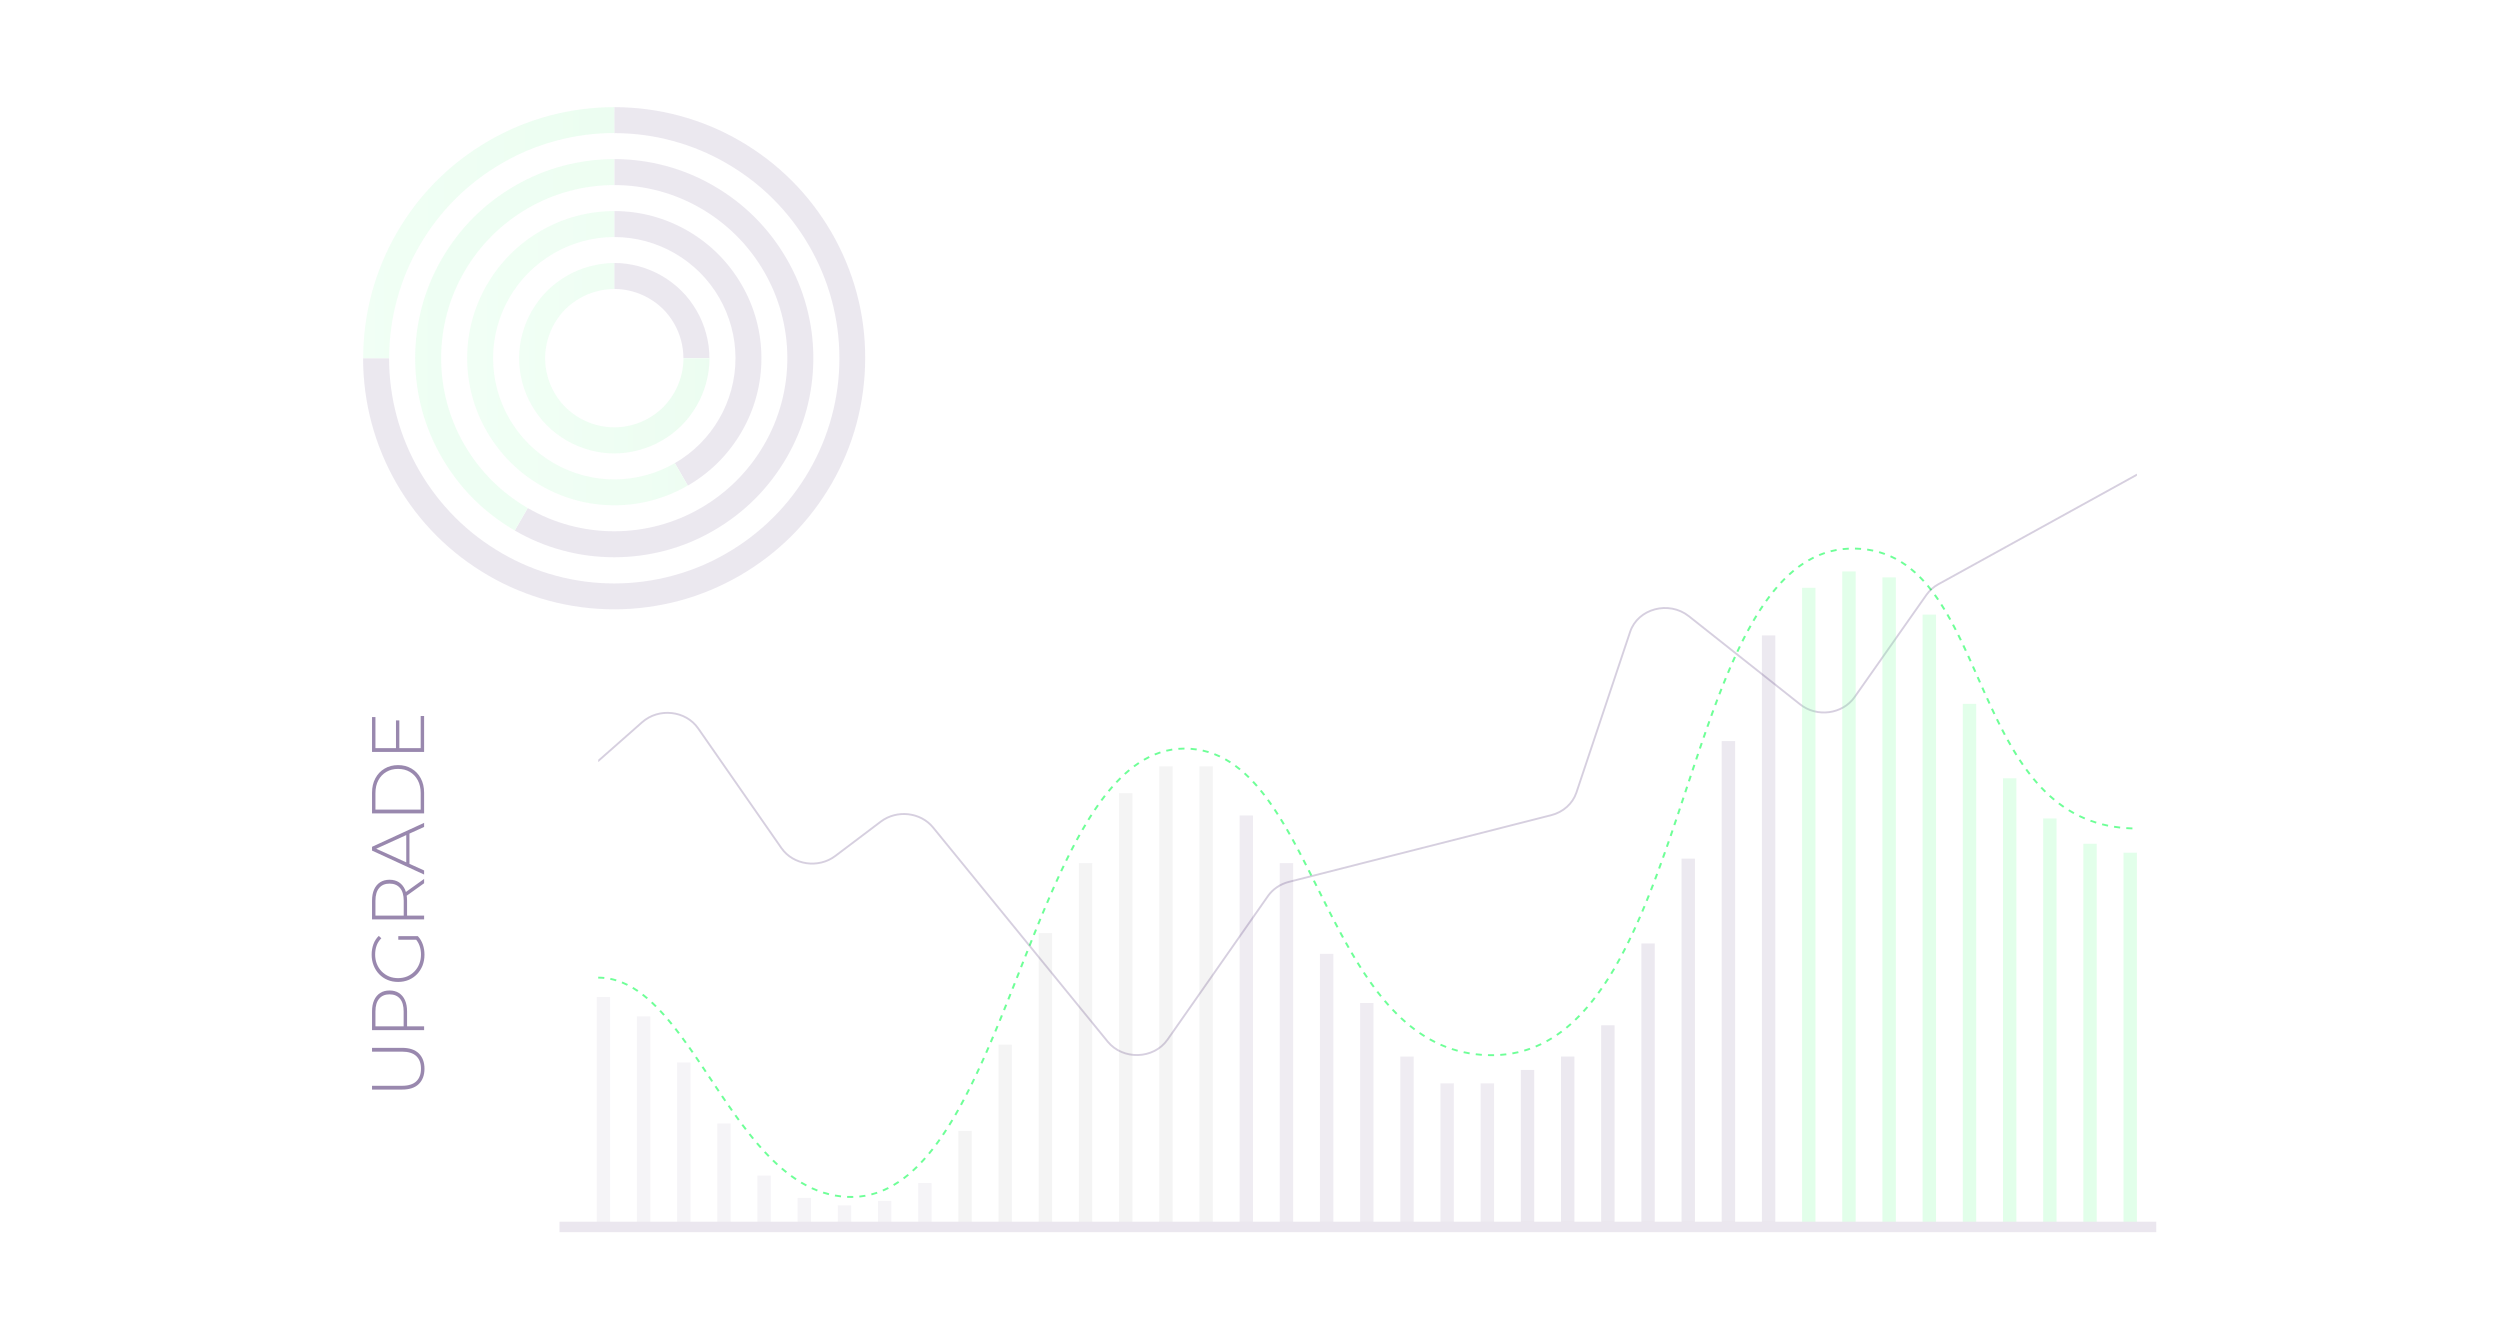 <?xml version="1.0" encoding="UTF-8"?> <svg xmlns="http://www.w3.org/2000/svg" width="1680" height="900" viewBox="0 0 1680 900" fill="none"> <rect width="1680" height="900" fill="white"></rect> <path opacity="0.5" d="M285.25 718.2C285.25 722.533 283.983 725.95 281.45 728.45C278.917 730.95 275.15 732.2 270.15 732.2L250 732.2L250 729.65L270.05 729.65C274.417 729.65 277.65 728.65 279.75 726.65C281.85 724.65 282.9 721.817 282.9 718.15C282.9 714.517 281.85 711.7 279.75 709.7C277.65 707.7 274.417 706.7 270.05 706.7L250 706.7L250 704.15L270.15 704.15C275.15 704.15 278.917 705.4 281.45 707.9C283.983 710.4 285.25 713.833 285.25 718.2ZM285 692.252L250 692.252L250 679.702C250 676.768 250.467 674.252 251.4 672.152C252.333 670.052 253.683 668.435 255.45 667.302C257.183 666.168 259.3 665.602 261.8 665.602C264.233 665.602 266.333 666.168 268.1 667.302C269.867 668.435 271.217 670.052 272.15 672.152C273.083 674.252 273.55 676.768 273.55 679.702L273.55 690.852L272.35 689.702L285 689.702L285 692.252ZM272.5 689.702L271.25 690.852L271.25 679.702C271.25 675.935 270.433 673.085 268.8 671.152C267.133 669.185 264.8 668.202 261.8 668.202C258.767 668.202 256.433 669.185 254.8 671.152C253.133 673.085 252.3 675.935 252.3 679.702L252.3 690.852L251.05 689.702L272.5 689.702ZM285.25 641.559C285.25 644.193 284.817 646.626 283.95 648.859C283.05 651.093 281.8 653.043 280.2 654.709C278.6 656.343 276.733 657.609 274.6 658.509C272.433 659.409 270.067 659.859 267.5 659.859C264.933 659.859 262.583 659.409 260.45 658.509C258.283 657.609 256.4 656.326 254.8 654.659C253.2 652.993 251.967 651.059 251.1 648.859C250.2 646.626 249.75 644.176 249.75 641.509C249.75 638.976 250.15 636.626 250.95 634.459C251.75 632.293 252.95 630.443 254.55 628.909L256.25 630.509C254.75 632.043 253.683 633.726 253.05 635.559C252.417 637.359 252.1 639.326 252.1 641.459C252.1 643.726 252.483 645.826 253.25 647.759C254.017 649.693 255.1 651.376 256.5 652.809C257.9 654.243 259.533 655.359 261.4 656.159C263.267 656.926 265.3 657.309 267.5 657.309C269.7 657.309 271.733 656.926 273.6 656.159C275.467 655.359 277.1 654.243 278.5 652.809C279.9 651.376 280.983 649.693 281.75 647.759C282.517 645.826 282.9 643.726 282.9 641.459C282.9 639.393 282.583 637.443 281.95 635.609C281.317 633.743 280.267 632.043 278.8 630.509L280.75 629.059C282.25 630.626 283.383 632.509 284.15 634.709C284.883 636.876 285.25 639.159 285.25 641.559ZM280.5 631.509L267.65 631.509L267.65 629.059L280.75 629.059L280.5 631.509ZM285 617.837L250 617.837L250 605.287C250 602.354 250.467 599.837 251.4 597.737C252.333 595.637 253.683 594.021 255.45 592.887C257.183 591.754 259.3 591.187 261.8 591.187C264.233 591.187 266.333 591.754 268.1 592.887C269.833 594.021 271.183 595.637 272.15 597.737C273.083 599.837 273.55 602.354 273.55 605.287L273.55 616.437L272.35 615.287L285 615.287L285 617.837ZM285 593.537L272.3 602.637L272.3 599.737L285 590.637L285 593.537ZM272.5 615.287L271.3 616.437L271.3 605.287C271.3 601.521 270.467 598.671 268.8 596.737C267.133 594.771 264.8 593.787 261.8 593.787C258.767 593.787 256.433 594.771 254.8 596.737C253.133 598.671 252.3 601.521 252.3 605.287L252.3 616.437L251.05 615.287L272.5 615.287ZM285 587.701L250 571.601L250 569.051L285 552.951L285 555.701L251.6 570.901L251.6 569.801L285 584.951L285 587.701ZM275.15 581.801L273 580.951L273 560.001L275.15 559.151L275.15 581.801ZM285 546.597L250 546.597L250 532.747C250 529.047 250.75 525.797 252.25 522.997C253.75 520.197 255.817 518.031 258.45 516.497C261.083 514.931 264.1 514.147 267.5 514.147C270.9 514.147 273.917 514.931 276.55 516.497C279.183 518.031 281.25 520.197 282.75 522.997C284.25 525.797 285 529.047 285 532.747L285 546.597ZM282.7 544.047L282.7 532.947C282.7 529.647 282.05 526.781 280.75 524.347C279.45 521.914 277.667 520.031 275.4 518.697C273.1 517.364 270.467 516.697 267.5 516.697C264.533 516.697 261.917 517.364 259.65 518.697C257.35 520.031 255.55 521.914 254.25 524.347C252.95 526.781 252.3 529.647 252.3 532.947L252.3 544.047L282.7 544.047ZM266.1 503.039L266.1 484.089L268.35 484.089L268.35 503.039L266.1 503.039ZM282.7 502.739L282.7 481.139L285 481.139L285 505.289L250 505.289L250 481.889L252.3 481.889L252.3 502.739L282.7 502.739Z" fill="#34125F"></path> <g opacity="0.1"> <path d="M508.289 215.116C506.01 206.663 502.666 198.687 498.365 191.3C494.029 183.802 488.736 176.93 482.672 170.829C476.571 164.728 469.698 159.472 462.201 155.135C454.813 150.835 446.801 147.491 438.385 145.212C430.226 143.007 421.625 141.831 412.805 141.831V159.288C420.082 159.288 427.138 160.281 433.864 162.081C440.81 163.956 447.389 166.712 453.49 170.241C459.665 173.806 465.325 178.179 470.36 183.178C475.358 188.176 479.732 193.873 483.297 200.047C486.825 206.148 489.582 212.727 491.456 219.673C493.257 226.399 494.249 233.456 494.249 240.733C494.249 248.01 493.257 255.066 491.456 261.792C489.582 268.738 486.825 275.317 483.297 281.418C479.732 287.593 475.358 293.253 470.36 298.288C465.361 303.286 459.665 307.66 453.49 311.225L462.201 326.33C469.698 321.993 476.571 316.701 482.672 310.637C488.773 304.536 494.029 297.663 498.365 290.165C502.666 282.778 506.01 274.766 508.289 266.349C510.494 258.19 511.67 249.59 511.67 240.769C511.67 231.875 510.494 223.275 508.289 215.116Z" fill="#34125F"></path> <path d="M575.732 197.033C571.873 182.626 566.139 168.991 558.862 156.348C551.438 143.558 542.47 131.797 532.069 121.396C521.668 110.995 509.907 102.027 497.117 94.603C484.511 87.289 470.839 81.593 456.432 77.733C442.502 74.021 427.875 72 412.769 72V89.458C426.294 89.458 439.415 91.258 451.911 94.64C464.812 98.094 477.05 103.24 488.37 109.819C499.837 116.471 510.385 124.52 519.684 133.855C528.982 143.154 537.068 153.702 543.72 165.169C550.262 176.489 555.407 188.69 558.899 201.627C562.243 214.123 564.081 227.244 564.081 240.769C564.081 254.294 562.28 267.415 558.899 279.911C555.444 292.811 550.299 305.05 543.72 316.37C537.068 327.837 529.019 338.385 519.684 347.684C510.385 356.982 499.837 365.068 488.37 371.72C485.099 373.631 481.755 375.432 478.3 377.123C469.92 381.165 461.099 384.437 451.911 386.899C439.415 390.243 426.294 392.081 412.769 392.081C399.244 392.081 386.124 390.28 373.628 386.899C360.727 383.444 348.489 378.299 337.169 371.72C325.702 365.068 315.154 357.019 305.855 347.684C296.557 338.385 288.471 327.837 281.819 316.37C275.277 305.05 270.131 292.848 266.64 279.911C263.295 267.415 261.458 254.294 261.458 240.769H244C244 255.875 246.021 270.502 249.733 284.432C253.593 298.839 259.326 312.474 266.603 325.117C274.027 337.907 282.995 349.668 293.396 360.069C303.797 370.47 315.558 379.438 328.348 386.862C340.954 394.176 354.626 399.873 369.033 403.732C382.963 407.444 397.59 409.465 412.696 409.465C427.801 409.465 442.429 407.444 456.358 403.732C470.765 399.873 484.401 394.139 497.044 386.862C509.834 379.475 521.595 370.47 531.996 360.069C542.397 349.668 551.365 337.907 558.789 325.117C566.103 312.511 571.799 298.839 575.658 284.432C579.37 270.502 581.392 255.875 581.392 240.769C581.465 225.59 579.481 210.963 575.732 197.033Z" fill="#34125F"></path> <path d="M541.995 206.075C538.944 194.644 534.387 183.839 528.58 173.842C522.699 163.699 515.569 154.363 507.337 146.131C499.104 137.898 489.769 130.768 479.625 124.887C469.628 119.08 458.823 114.523 447.393 111.473C436.367 108.496 424.753 106.915 412.808 106.915V124.373C423.209 124.373 433.28 125.77 442.872 128.342C452.795 130.988 462.204 134.958 470.915 139.993C479.735 145.102 487.821 151.313 494.988 158.48C502.155 165.646 508.366 173.732 513.474 182.553C518.51 191.263 522.479 200.672 525.125 210.595C527.698 220.188 529.094 230.295 529.094 240.696C529.094 251.097 527.698 261.204 525.125 270.797C522.479 280.72 518.51 290.129 513.474 298.839C508.366 307.66 502.155 315.745 494.988 322.912C487.821 330.079 479.735 336.29 470.915 341.399C462.204 346.434 452.795 350.403 442.872 353.05C433.28 355.622 423.173 357.019 412.772 357.019C402.37 357.019 392.263 355.622 382.671 353.05C372.748 350.403 363.339 346.434 354.628 341.399L345.918 356.504C355.915 362.311 366.72 366.869 378.15 369.919C389.213 372.896 400.79 374.476 412.772 374.476C424.753 374.476 436.33 372.859 447.393 369.919C458.823 366.869 469.628 362.311 479.625 356.504C489.769 350.624 499.104 343.494 507.337 335.261C515.569 327.028 522.699 317.693 528.58 307.549C534.387 297.553 538.944 286.747 541.995 275.317C544.972 264.254 546.552 252.677 546.552 240.696C546.589 228.751 544.972 217.137 541.995 206.075Z" fill="#34125F"></path> <path d="M474.514 224.157C473.044 218.681 470.913 213.535 468.119 208.758C465.326 203.906 461.945 199.422 457.976 195.49C454.043 191.557 449.559 188.176 444.708 185.346C439.93 182.589 434.748 180.421 429.308 178.951C424.016 177.518 418.503 176.709 412.77 176.709V194.167C416.923 194.167 420.965 194.755 424.788 195.784C428.757 196.85 432.506 198.43 435.997 200.415C439.526 202.473 442.797 204.899 445.663 207.765C448.53 210.632 450.993 213.903 453.014 217.431C455.035 220.923 456.579 224.672 457.645 228.641C458.674 232.5 459.262 236.506 459.262 240.659H476.72C476.756 234.999 475.948 229.449 474.514 224.157Z" fill="#34125F"></path> <path d="M453.488 311.225C447.387 314.753 440.809 317.51 433.862 319.384C427.136 321.185 420.08 322.177 412.803 322.177C405.526 322.177 398.469 321.185 391.743 319.384C384.797 317.51 378.218 314.753 372.117 311.225C365.943 307.66 360.283 303.286 355.248 298.288C350.249 293.289 345.876 287.593 342.311 281.418C338.782 275.317 336.026 268.738 334.152 261.792C332.351 255.066 331.358 248.01 331.358 240.733C331.358 233.456 332.351 226.399 334.152 219.673C336.026 212.727 338.782 206.148 342.311 200.047C345.876 193.873 350.249 188.213 355.248 183.178C360.246 178.179 365.943 173.806 372.117 170.241C378.218 166.712 384.797 163.956 391.743 162.081C398.469 160.281 405.526 159.288 412.803 159.288V141.831C403.945 141.831 395.382 143.007 387.223 145.212C378.77 147.491 370.794 150.835 363.407 155.135C355.909 159.472 349.037 164.764 342.936 170.829C336.835 176.93 331.579 183.802 327.242 191.3C322.942 198.687 319.597 206.699 317.319 215.116C315.114 223.275 313.938 231.875 313.938 240.696C313.938 249.553 315.114 258.117 317.319 266.276C319.597 274.729 322.942 282.704 327.242 290.092C331.579 297.589 336.871 304.462 342.936 310.563C349.037 316.664 355.909 321.92 363.407 326.257C370.794 330.557 378.806 333.901 387.223 336.18C395.382 338.385 403.982 339.561 412.803 339.561C421.66 339.561 430.224 338.385 438.383 336.18C446.836 333.901 454.811 330.557 462.199 326.257L453.488 311.225Z" fill="url(#paint0_linear_3450_1798)"></path> <path d="M412.766 72C397.661 72 383.033 74.021 369.104 77.733C354.697 81.593 341.061 87.326 328.418 94.603C315.628 102.027 303.867 110.995 293.466 121.396C283.065 131.797 274.097 143.558 266.673 156.348C259.36 168.954 253.663 182.626 249.804 197.033C246.092 210.963 244.07 225.59 244.07 240.696H261.528C261.528 227.171 263.329 214.05 266.71 201.554C270.165 188.654 275.31 176.415 281.889 165.095C288.541 153.628 296.59 143.08 305.925 133.782C315.224 124.483 325.772 116.397 337.239 109.745C340.547 107.834 343.854 106.033 347.309 104.343C355.689 100.3 364.51 97.029 373.698 94.566C386.194 91.222 399.315 89.384 412.84 89.384L412.766 72Z" fill="url(#paint1_linear_3450_1798)"></path> <path d="M459.298 240.696C459.298 244.849 458.71 248.892 457.68 252.714C456.615 256.683 455.034 260.432 453.05 263.924C450.991 267.452 448.566 270.723 445.699 273.59C442.832 276.456 439.561 278.919 436.033 280.94C432.541 282.962 428.793 284.505 424.823 285.571C420.964 286.6 416.958 287.188 412.805 287.188C408.652 287.188 404.609 286.6 400.787 285.571C396.818 284.505 393.069 282.925 389.577 280.94C386.049 278.882 382.778 276.456 379.911 273.59C377.045 270.723 374.582 267.452 372.561 263.924C370.539 260.432 368.996 256.683 367.93 252.714C366.901 248.855 366.313 244.849 366.313 240.696C366.313 236.543 366.901 232.5 367.93 228.678C368.996 224.708 370.576 220.96 372.561 217.468C374.619 213.94 377.045 210.669 379.911 207.802C382.778 204.935 386.049 202.473 389.577 200.451C393.069 198.43 396.818 196.886 400.787 195.821C404.646 194.792 408.652 194.203 412.805 194.203V176.746C407.072 176.746 401.559 177.591 396.266 178.988C390.79 180.458 385.645 182.59 380.867 185.383C376.016 188.176 371.532 191.557 367.599 195.527C363.667 199.459 360.285 203.943 357.455 208.794C354.699 213.572 352.53 218.754 351.06 224.194C349.627 229.486 348.818 234.999 348.818 240.733C348.818 246.466 349.664 251.979 351.06 257.271C352.53 262.748 354.662 267.893 357.455 272.671C360.249 277.522 363.63 282.006 367.599 285.939C371.532 289.871 376.016 293.253 380.867 296.083C385.645 298.839 390.827 301.007 396.266 302.478C401.559 303.911 407.072 304.719 412.805 304.719C418.539 304.719 424.052 303.874 429.344 302.478C434.82 301.007 439.966 298.876 444.743 296.083C449.595 293.289 454.079 289.908 458.011 285.939C461.944 282.006 465.325 277.522 468.155 272.671C470.912 267.893 473.08 262.711 474.55 257.271C475.983 251.979 476.792 246.466 476.792 240.733H459.298V240.696Z" fill="url(#paint2_linear_3450_1798)"></path> <path d="M378.148 111.473C366.717 114.523 355.912 119.08 345.915 124.887C335.772 130.768 326.436 137.898 318.204 146.131C309.971 154.363 302.841 163.699 296.96 173.842C291.153 183.839 286.596 194.644 283.546 206.075C280.569 217.137 278.988 228.714 278.988 240.696C278.988 252.677 280.605 264.254 283.546 275.317C286.596 286.747 291.153 297.553 296.96 307.549C302.841 317.693 309.971 327.028 318.204 335.261C326.436 343.494 335.772 350.624 345.915 356.504L354.626 341.399C345.805 336.29 337.719 330.079 330.553 322.912C323.386 315.745 317.175 307.66 312.066 298.839C307.031 290.129 303.061 280.72 300.415 270.797C297.843 261.204 296.446 251.097 296.446 240.696C296.446 230.295 297.843 220.188 300.415 210.595C303.061 200.672 307.031 191.263 312.066 182.553C317.175 173.732 323.386 165.646 330.553 158.48C337.719 151.313 345.805 145.102 354.626 139.993C363.336 134.958 372.745 130.988 382.668 128.342C392.261 125.77 402.368 124.373 412.769 124.373V106.915C400.787 106.915 389.21 108.532 378.148 111.473Z" fill="url(#paint3_linear_3450_1798)"></path> </g> <g clip-path="url(#clip0_3450_1798)"> <path d="M572.038 805C571.101 805 570.163 804.974 569.225 804.936L569.294 803.656C570.646 803.72 572.011 803.732 573.376 803.694L573.417 804.974C572.962 804.987 572.507 805 572.038 805ZM577.568 804.731L577.416 803.464C578.754 803.335 580.105 803.143 581.415 802.913L581.677 804.168C580.34 804.398 578.947 804.59 577.568 804.731ZM565.075 804.616C563.696 804.462 562.303 804.257 560.952 804.014L561.214 802.759C562.537 803.003 563.889 803.195 565.24 803.348L565.075 804.616ZM585.745 803.271L585.373 802.042C586.669 801.709 587.965 801.312 589.234 800.89L589.703 802.094C588.407 802.529 587.069 802.926 585.745 803.271ZM556.884 803.143C555.546 802.81 554.209 802.426 552.899 802.004L553.354 800.787C554.636 801.197 555.946 801.569 557.256 801.901L556.884 803.143ZM549.01 800.634C547.741 800.134 546.459 799.597 545.218 799.021L545.825 797.868C547.052 798.432 548.293 798.969 549.548 799.456L549.01 800.634ZM593.564 800.621L592.998 799.456C594.226 798.944 595.439 798.368 596.639 797.766L597.301 798.892C596.074 799.507 594.819 800.083 593.564 800.621ZM541.536 797.19C540.35 796.562 539.15 795.884 537.978 795.179L538.723 794.104C539.881 794.795 541.053 795.461 542.225 796.076L541.536 797.19ZM600.886 796.921L600.141 795.832C601.272 795.167 602.417 794.45 603.52 793.707L604.333 794.744C603.203 795.512 602.044 796.242 600.886 796.921ZM534.531 793.015C533.414 792.273 532.297 791.492 531.208 790.685L532.063 789.674C533.138 790.467 534.241 791.223 535.345 791.966L534.531 793.015ZM607.657 792.401L606.788 791.402C607.822 790.634 608.87 789.802 609.904 788.931L610.828 789.891C609.766 790.762 608.705 791.607 607.657 792.401ZM527.995 788.227C526.947 787.394 525.913 786.537 524.892 785.666L525.83 784.731C526.85 785.602 527.871 786.447 528.905 787.266L527.995 788.227ZM613.862 787.241L612.897 786.332C613.862 785.448 614.813 784.539 615.765 783.605L616.772 784.488C615.806 785.436 614.841 786.357 613.862 787.241ZM521.872 783.003C520.893 782.106 519.914 781.185 518.963 780.25L519.955 779.366C520.907 780.288 521.872 781.197 522.837 782.094L521.872 783.003ZM619.557 781.62L618.523 780.775C619.419 779.827 620.302 778.854 621.17 777.856L622.232 778.662C621.35 779.674 620.467 780.66 619.557 781.62ZM516.136 777.42C515.212 776.473 514.302 775.512 513.392 774.527L514.44 773.694C515.336 774.667 516.246 775.628 517.17 776.562L516.136 777.42ZM624.825 775.64L623.735 774.859C624.563 773.861 625.376 772.836 626.19 771.799L627.307 772.555C626.479 773.592 625.652 774.629 624.825 775.64ZM510.716 771.569C509.848 770.583 508.979 769.584 508.11 768.573L509.2 767.779C510.055 768.79 510.923 769.776 511.792 770.762L510.716 771.569ZM629.706 769.392L628.575 768.662C629.348 767.625 630.106 766.562 630.878 765.487L632.037 766.191C631.251 767.279 630.478 768.342 629.706 769.392ZM505.573 765.525C504.746 764.514 503.904 763.477 503.091 762.44L504.208 761.684C505.021 762.721 505.849 763.746 506.676 764.757L505.573 765.525ZM634.257 762.939L633.085 762.26C633.802 761.185 634.532 760.096 635.236 758.995L636.422 759.648C635.705 760.762 634.974 761.863 634.257 762.939ZM500.65 759.315C499.85 758.278 499.051 757.228 498.265 756.166L499.395 755.436C500.181 756.486 500.981 757.536 501.781 758.573L500.65 759.315ZM638.531 756.332L637.332 755.692C638.007 754.591 638.697 753.477 639.373 752.35L640.572 752.977C639.897 754.104 639.207 755.231 638.531 756.332ZM495.907 752.99C495.134 751.927 494.362 750.865 493.59 749.789L494.734 749.085C495.493 750.148 496.265 751.21 497.037 752.273L495.907 752.99ZM642.558 749.597L641.344 748.995C641.993 747.881 642.641 746.755 643.275 745.602L644.502 746.191C643.854 747.344 643.22 748.47 642.558 749.597ZM491.315 746.575C490.556 745.5 489.812 744.424 489.067 743.349L490.225 742.657C490.97 743.733 491.728 744.808 492.473 745.884L491.315 746.575ZM646.391 742.76L645.164 742.184C645.785 741.044 646.391 739.905 647.012 738.752L648.253 739.316C647.632 740.481 647.012 741.62 646.391 742.76ZM486.819 740.109C486.075 739.034 485.344 737.946 484.599 736.857L485.771 736.179C486.502 737.267 487.247 738.342 487.978 739.431L486.819 740.109ZM650.046 735.846L648.805 735.295C649.398 734.143 649.977 732.99 650.57 731.825L651.824 732.363C651.232 733.541 650.639 734.693 650.046 735.846ZM482.407 733.592L480.214 730.327L481.386 729.649L483.579 732.914L482.407 733.592ZM653.562 728.867L652.307 728.343C652.872 727.177 653.438 726.012 654.003 724.847L655.258 725.372C654.693 726.537 654.127 727.715 653.562 728.867ZM478.035 727.049L475.857 723.784L477.029 723.106L479.207 726.371L478.035 727.049ZM656.927 721.838L655.658 721.326C656.21 720.161 656.761 718.983 657.299 717.805L658.568 718.304C658.03 719.495 657.478 720.673 656.927 721.838ZM473.678 720.519L471.499 717.254L472.671 716.576L474.85 719.841L473.678 720.519ZM660.195 714.77L658.926 714.271C659.464 713.093 659.988 711.915 660.526 710.724L661.794 711.211C661.256 712.402 660.732 713.592 660.195 714.77ZM469.307 714.002C468.576 712.914 467.831 711.825 467.1 710.75L468.259 710.058C468.989 711.134 469.734 712.222 470.465 713.311L469.307 714.002ZM1002.53 709.726C1001.65 709.726 1000.77 709.713 999.885 709.687L999.927 708.407C1001.28 708.445 1002.67 708.458 1004.02 708.432L1004.05 709.713C1003.55 709.726 1003.04 709.726 1002.53 709.726ZM1008.21 709.533L1008.12 708.253C1009.48 708.163 1010.85 708.035 1012.17 707.869L1012.35 709.137C1011 709.303 1009.61 709.444 1008.21 709.533ZM995.735 709.482C994.342 709.38 992.949 709.252 991.598 709.085L991.777 707.818C993.115 707.971 994.48 708.112 995.859 708.215L995.735 709.482ZM1016.45 708.522L1016.18 707.267C1017.52 707.024 1018.86 706.755 1020.17 706.448L1020.51 707.69C1019.18 707.997 1017.81 708.279 1016.45 708.522ZM987.475 708.496C986.123 708.266 984.758 708.01 983.407 707.703L983.724 706.461C985.048 706.755 986.399 707.011 987.723 707.229L987.475 708.496ZM663.366 707.664L662.084 707.178C662.608 706 663.118 704.809 663.642 703.618L664.924 704.092C664.414 705.283 663.89 706.473 663.366 707.664ZM464.866 707.51C464.122 706.422 463.363 705.359 462.619 704.284L463.777 703.58C464.535 704.642 465.28 705.718 466.038 706.806L464.866 707.51ZM979.38 706.717C978.057 706.358 976.719 705.961 975.423 705.539L975.878 704.335C977.147 704.745 978.456 705.142 979.766 705.5L979.38 706.717ZM1024.51 706.627L1024.1 705.411C1025.4 705.026 1026.69 704.604 1027.95 704.156L1028.44 705.347C1027.15 705.808 1025.82 706.243 1024.51 706.627ZM971.534 704.156C970.252 703.669 968.983 703.144 967.728 702.594L968.321 701.441C969.548 701.979 970.803 702.504 972.058 702.978L971.534 704.156ZM1032.28 703.861L1031.71 702.696C1032.95 702.171 1034.18 701.621 1035.38 701.044L1036.01 702.184C1034.8 702.773 1033.53 703.336 1032.28 703.861ZM460.343 701.083C459.571 700.007 458.799 698.957 458.027 697.907L459.171 697.19C459.944 698.24 460.716 699.303 461.488 700.379L460.343 701.083ZM964.019 700.84C962.819 700.238 961.606 699.598 960.406 698.919L961.123 697.818C962.295 698.471 963.495 699.111 964.681 699.7L964.019 700.84ZM666.455 700.519L665.173 700.046C665.683 698.855 666.179 697.664 666.69 696.473L667.972 696.947C667.476 698.138 666.965 699.329 666.455 700.519ZM1039.65 700.302L1038.95 699.201C1040.11 698.56 1041.28 697.882 1042.41 697.178L1043.17 698.24C1042.03 698.957 1040.84 699.649 1039.65 700.302ZM956.917 696.858C955.773 696.141 954.628 695.398 953.511 694.63L954.325 693.605C955.428 694.361 956.545 695.091 957.69 695.795L956.917 696.858ZM1046.59 696.025L1045.78 695.001C1046.87 694.258 1047.96 693.477 1049.02 692.671L1049.89 693.669C1048.8 694.476 1047.69 695.27 1046.59 696.025ZM455.683 694.758C454.883 693.708 454.083 692.658 453.283 691.634L454.4 690.878C455.2 691.915 456.013 692.952 456.813 694.015L455.683 694.758ZM669.489 693.349L668.206 692.888C668.703 691.698 669.199 690.507 669.696 689.303L670.978 689.764C670.482 690.968 669.985 692.158 669.489 693.349ZM950.202 692.274C949.126 691.467 948.064 690.648 947.016 689.79L947.927 688.829C948.961 689.662 950.009 690.481 951.071 691.275L950.202 692.274ZM1053.06 691.173L1052.15 690.212C1053.17 689.38 1054.17 688.509 1055.17 687.626L1056.12 688.548C1055.1 689.444 1054.08 690.315 1053.06 691.173ZM450.829 688.548C449.987 687.523 449.16 686.499 448.319 685.513L449.408 684.719C450.249 685.718 451.104 686.742 451.932 687.78L450.829 688.548ZM943.928 687.203C942.921 686.333 941.928 685.424 940.949 684.514L941.928 683.605C942.893 684.515 943.886 685.398 944.879 686.269L943.928 687.203ZM672.454 686.179L671.171 685.718L672.633 682.12L673.929 682.568L672.454 686.179ZM1059.06 685.821L1058.06 684.924C1059.01 684.015 1059.94 683.093 1060.86 682.133L1061.88 682.991C1060.96 683.964 1060.01 684.911 1059.06 685.821ZM445.727 682.53C444.844 681.531 443.961 680.558 443.065 679.611L444.099 678.766C444.996 679.726 445.892 680.712 446.788 681.71L445.727 682.53ZM938.081 681.736C937.143 680.801 936.219 679.841 935.295 678.868L936.33 678.023C937.24 678.983 938.164 679.931 939.087 680.853L938.081 681.736ZM1064.63 680.097L1063.58 679.265C1064.46 678.305 1065.33 677.319 1066.19 676.307L1067.26 677.101C1066.39 678.125 1065.51 679.124 1064.63 680.097ZM675.377 678.983L674.081 678.535L675.515 674.95L676.811 675.398L675.377 678.983ZM440.307 676.768C439.37 675.821 438.418 674.899 437.453 674.015L438.432 673.106C439.397 674.002 440.362 674.937 441.314 675.897L440.307 676.768ZM932.593 675.936C931.71 674.95 930.841 673.951 929.986 672.94L931.076 672.146C931.931 673.157 932.786 674.143 933.654 675.116L932.593 675.936ZM1069.8 674.054L1068.7 673.285C1069.51 672.274 1070.32 671.25 1071.12 670.2L1072.25 670.942C1071.44 671.992 1070.63 673.029 1069.8 674.054ZM678.259 671.8L676.963 671.352L678.397 667.754L679.693 668.202L678.259 671.8ZM434.502 671.365C433.468 670.481 432.433 669.636 431.413 668.855L432.296 667.869C433.33 668.663 434.378 669.521 435.426 670.417L434.502 671.365ZM927.463 669.867C926.636 668.842 925.822 667.805 925.008 666.755L926.125 666.013C926.925 667.05 927.739 668.087 928.552 669.099L927.463 669.867ZM1074.61 667.767L1073.47 667.05C1074.22 666 1074.98 664.937 1075.73 663.849L1076.89 664.54C1076.14 665.641 1075.38 666.704 1074.61 667.767ZM428.2 666.499C427.083 665.731 425.952 665.001 424.849 664.335L425.594 663.26C426.738 663.938 427.883 664.681 429.027 665.462L428.2 666.499ZM681.113 664.579L679.817 664.143L681.251 660.533L682.547 660.968L681.113 664.579ZM922.637 663.593C921.864 662.53 921.092 661.467 920.334 660.392L921.492 659.688C922.25 660.763 923.009 661.826 923.781 662.876L922.637 663.593ZM421.333 662.415C420.119 661.8 418.892 661.25 417.679 660.75L418.23 659.572C419.471 660.072 420.74 660.648 421.981 661.275L421.333 662.415ZM1079.11 661.288L1077.93 660.622C1078.65 659.547 1079.35 658.446 1080.06 657.344L1081.24 657.997C1080.54 659.099 1079.84 660.2 1079.11 661.288ZM413.9 659.406C412.604 659.009 411.294 658.676 409.998 658.42L410.287 657.165C411.625 657.434 412.99 657.78 414.328 658.19L413.9 659.406ZM406.027 657.818C404.689 657.677 403.338 657.613 402 657.613V656.333C403.393 656.333 404.799 656.41 406.178 656.538L406.027 657.818ZM683.968 657.357L682.672 656.922L684.106 653.298L685.402 653.734L683.968 657.357ZM918.086 657.152C917.355 656.077 916.624 654.976 915.894 653.875L917.066 653.209C917.783 654.31 918.514 655.385 919.244 656.461L918.086 657.152ZM1083.33 654.643L1082.13 654.015C1082.8 652.914 1083.46 651.788 1084.13 650.661L1085.34 651.275C1084.66 652.402 1084 653.529 1083.33 654.643ZM913.77 650.571C913.067 649.47 912.377 648.356 911.688 647.242L912.887 646.602C913.577 647.716 914.266 648.817 914.956 649.918L913.77 650.571ZM686.822 650.123L685.526 649.688L686.946 646.077L688.243 646.512L686.822 650.123ZM1087.28 647.87L1086.06 647.281C1086.69 646.154 1087.32 645.014 1087.95 643.875L1089.17 644.451C1088.55 645.59 1087.92 646.743 1087.28 647.87ZM909.647 643.887C908.971 642.774 908.309 641.647 907.647 640.507L908.861 639.893C909.523 641.019 910.185 642.146 910.847 643.26L909.647 643.887ZM689.663 642.902L688.367 642.466L689.801 638.855L691.097 639.304L689.663 642.902ZM1091.02 640.994L1089.78 640.43C1090.39 639.291 1090.98 638.138 1091.57 636.973L1092.81 637.524C1092.23 638.689 1091.63 639.841 1091.02 640.994ZM905.689 637.114C905.041 635.987 904.407 634.848 903.773 633.708L905 633.119C905.634 634.259 906.268 635.386 906.917 636.525L905.689 637.114ZM692.531 635.68L691.235 635.232L692.669 631.621L693.965 632.069L692.531 635.68ZM1094.56 634.028L1093.31 633.491C1093.87 632.338 1094.45 631.173 1095.01 629.995L1096.26 630.52C1095.71 631.698 1095.14 632.876 1094.56 634.028ZM901.883 630.29C901.263 629.15 900.642 627.998 900.022 626.845L901.263 626.269C901.883 627.422 902.504 628.561 903.124 629.701L901.883 630.29ZM695.413 628.484L694.117 628.036L695.565 624.438L696.861 624.886L695.413 628.484ZM1097.94 626.999L1096.67 626.487C1097.21 625.322 1097.76 624.144 1098.3 622.953L1099.57 623.452C1099.03 624.643 1098.49 625.821 1097.94 626.999ZM898.188 623.388C897.581 622.236 896.974 621.084 896.381 619.931L897.622 619.368C898.229 620.52 898.822 621.673 899.429 622.825L898.188 623.388ZM698.323 621.288L697.026 620.84L698.502 617.242L699.784 617.703L698.323 621.288ZM1101.17 619.906L1099.89 619.419C1100.41 618.241 1100.92 617.05 1101.45 615.86L1102.73 616.333C1102.22 617.537 1101.69 618.715 1101.17 619.906ZM894.575 616.474C893.982 615.322 893.389 614.157 892.796 613.004L894.037 612.454C894.63 613.619 895.223 614.771 895.816 615.924L894.575 616.474ZM701.274 614.105L699.991 613.644L701.494 610.059L702.777 610.52L701.274 614.105ZM1104.26 612.761L1102.98 612.287C1103.47 611.096 1103.98 609.906 1104.48 608.715L1105.76 609.176C1105.26 610.367 1104.77 611.57 1104.26 612.761ZM891.031 609.496L889.28 606L890.535 605.463L892.286 608.945L891.031 609.496ZM704.294 606.948L703.011 606.474C703.521 605.283 704.032 604.08 704.542 602.902L705.824 603.376C705.3 604.566 704.79 605.757 704.294 606.948ZM1107.22 605.578L1105.93 605.13C1106.41 603.939 1106.89 602.735 1107.37 601.532L1108.67 601.98C1108.2 603.171 1107.72 604.374 1107.22 605.578ZM887.529 602.531L885.791 599.048L887.046 598.51L888.783 601.993L887.529 602.531ZM707.355 599.816L706.072 599.33C706.596 598.139 707.12 596.948 707.644 595.77L708.913 596.257C708.403 597.447 707.879 598.625 707.355 599.816ZM1110.1 598.356L1108.81 597.921C1109.28 596.718 1109.75 595.514 1110.2 594.31L1111.5 594.746C1111.04 595.949 1110.57 597.153 1110.1 598.356ZM884.054 595.565L882.316 592.083L883.571 591.545L885.308 595.027L884.054 595.565ZM710.513 592.723L709.244 592.223C709.782 591.033 710.32 589.855 710.857 588.677L712.126 589.176C711.574 590.354 711.05 591.532 710.513 592.723ZM1112.88 591.109L1111.58 590.687C1112.04 589.483 1112.49 588.267 1112.93 587.063L1114.24 587.486C1113.79 588.689 1113.33 589.906 1112.88 591.109ZM880.565 588.587L878.814 585.104L880.068 584.567L881.82 588.049L880.565 588.587ZM713.753 585.655L712.485 585.143C713.036 583.965 713.588 582.787 714.153 581.622L715.422 582.134C714.856 583.299 714.305 584.477 713.753 585.655ZM1115.58 583.837L1114.27 583.427C1114.71 582.211 1115.15 581.007 1115.59 579.791L1116.9 580.2C1116.46 581.404 1116.02 582.62 1115.58 583.837ZM877.062 581.634C876.469 580.469 875.876 579.317 875.283 578.165L876.524 577.614C877.117 578.766 877.71 579.932 878.303 581.084L877.062 581.634ZM717.104 578.638L715.849 578.113C716.428 576.935 716.994 575.77 717.573 574.618L718.828 575.156C718.249 576.295 717.669 577.46 717.104 578.638ZM1118.21 576.539L1116.9 576.142C1117.33 574.925 1117.77 573.709 1118.2 572.492L1119.51 572.889C1119.08 574.106 1118.65 575.322 1118.21 576.539ZM873.491 574.695C872.884 573.542 872.277 572.39 871.684 571.238L872.925 570.674C873.532 571.827 874.139 572.979 874.746 574.131L873.491 574.695ZM720.579 571.673L719.338 571.122C719.931 569.957 720.538 568.805 721.131 567.653L722.372 568.216C721.765 569.355 721.172 570.508 720.579 571.673ZM1120.79 569.227L1119.48 568.831L1120.75 565.194L1122.06 565.591L1120.79 569.227ZM869.837 567.806C869.216 566.654 868.596 565.514 867.975 564.375L869.202 563.786C869.823 564.925 870.457 566.065 871.078 567.217L869.837 567.806ZM724.192 564.772L722.965 564.195C723.585 563.043 724.219 561.891 724.84 560.764L726.067 561.353C725.447 562.48 724.826 563.619 724.192 564.772ZM1123.33 561.942L1122.02 561.558L1123.27 557.896L1124.58 558.28L1123.33 561.942ZM866.072 560.969C865.424 559.829 864.79 558.703 864.142 557.576L865.355 556.974C866.003 558.101 866.651 559.228 867.299 560.38L866.072 560.969ZM727.998 557.96L726.784 557.358C727.446 556.219 728.094 555.092 728.77 553.978L729.983 554.592C729.308 555.706 728.646 556.82 727.998 557.96ZM1432.96 557.345C1431.55 557.307 1430.17 557.23 1428.81 557.14L1428.9 555.86C1430.26 555.95 1431.62 556.027 1433 556.065L1432.96 557.345ZM1424.66 556.756C1423.28 556.603 1421.9 556.411 1420.53 556.206L1420.77 554.938C1422.11 555.143 1423.47 555.335 1424.82 555.476L1424.66 556.756ZM1416.47 555.476C1415.1 555.194 1413.75 554.887 1412.43 554.554L1412.8 553.325C1414.08 553.658 1415.42 553.965 1416.77 554.234L1416.47 555.476ZM1125.81 554.618L1124.5 554.234L1125.74 550.559L1127.07 550.943L1125.81 554.618ZM862.156 554.208C861.48 553.082 860.804 551.968 860.129 550.867L861.328 550.226C862.004 551.34 862.694 552.454 863.369 553.581L862.156 554.208ZM1408.45 553.427C1407.14 553.03 1405.83 552.582 1404.54 552.109L1405.05 550.918C1406.32 551.379 1407.61 551.814 1408.9 552.211L1408.45 553.427ZM731.983 551.251L730.783 550.61C731.473 549.484 732.176 548.383 732.879 547.281L734.065 547.934C733.376 549.036 732.672 550.137 731.983 551.251ZM1400.7 550.598C1399.45 550.073 1398.2 549.496 1396.97 548.908L1397.6 547.768C1398.82 548.357 1400.04 548.92 1401.27 549.432L1400.7 550.598ZM858.06 547.563C857.357 546.462 856.64 545.361 855.923 544.285L857.095 543.607C857.812 544.695 858.529 545.796 859.246 546.91L858.06 547.563ZM1128.29 547.256L1126.98 546.872L1128.21 543.184L1129.52 543.568L1128.29 547.256ZM1393.34 547.025C1392.16 546.372 1390.97 545.694 1389.81 544.977L1390.57 543.914C1391.71 544.618 1392.87 545.297 1394.03 545.924L1393.34 547.025ZM736.216 544.669L735.044 543.991C735.775 542.89 736.52 541.801 737.278 540.739L738.436 541.43C737.678 542.506 736.947 543.581 736.216 544.669ZM1386.41 542.762C1385.3 542.006 1384.2 541.212 1383.12 540.393L1383.99 539.394C1385.05 540.201 1386.14 540.982 1387.23 541.724L1386.41 542.762ZM853.717 541.033C852.972 539.958 852.214 538.882 851.441 537.832L852.586 537.115C853.358 538.165 854.117 539.241 854.875 540.329L853.717 541.033ZM1130.73 539.906L1129.41 539.535L1130.62 535.86L1131.95 536.232L1130.73 539.906ZM740.712 538.255L739.567 537.538C740.353 536.462 741.153 535.412 741.953 534.375L743.07 535.118C742.284 536.155 741.498 537.192 740.712 538.255ZM1379.95 537.883C1378.92 537.025 1377.9 536.142 1376.9 535.246L1377.87 534.324C1378.85 535.22 1379.86 536.078 1380.88 536.923L1379.95 537.883ZM849.097 534.695C848.297 533.645 847.484 532.621 846.656 531.609L847.76 530.841C848.587 531.853 849.414 532.89 850.228 533.952L849.097 534.695ZM1133.17 532.557L1131.85 532.186L1133.06 528.511L1134.39 528.882L1133.17 532.557ZM1373.98 532.493C1373.03 531.558 1372.09 530.611 1371.18 529.638L1372.22 528.792C1373.13 529.753 1374.05 530.687 1374.99 531.609L1373.98 532.493ZM745.538 532.057L744.449 531.276C745.304 530.239 746.159 529.228 747.027 528.242L748.103 529.049C747.22 530.034 746.379 531.033 745.538 532.057ZM844.133 528.613C843.264 527.614 842.382 526.641 841.499 525.681L842.547 524.836C843.443 525.796 844.34 526.782 845.222 527.794L844.133 528.613ZM1368.49 526.705C1367.62 525.72 1366.76 524.708 1365.91 523.684L1367 522.903C1367.84 523.914 1368.69 524.913 1369.55 525.899L1368.49 526.705ZM750.723 526.142L749.689 525.297C750.612 524.311 751.536 523.364 752.474 522.429L753.481 523.3C752.543 524.221 751.633 525.169 750.723 526.142ZM1135.62 525.207L1134.29 524.836L1135.51 521.161L1136.83 521.533L1135.62 525.207ZM838.741 522.851C837.79 521.917 836.825 520.995 835.873 520.137L836.838 519.215C837.817 520.099 838.796 521.02 839.748 521.981L838.741 522.851ZM756.335 520.585L755.37 519.676C756.377 518.767 757.397 517.871 758.404 517.038L759.327 517.999C758.335 518.818 757.328 519.689 756.335 520.585ZM1363.43 520.572C1362.63 519.535 1361.83 518.485 1361.06 517.41L1362.2 516.693C1362.98 517.755 1363.76 518.793 1364.56 519.83L1363.43 520.572ZM1138.06 517.858L1136.73 517.474L1137.96 513.799L1139.27 514.183L1138.06 517.858ZM832.853 517.538C831.819 516.693 830.757 515.873 829.709 515.105L830.564 514.106C831.626 514.887 832.701 515.72 833.763 516.59L832.853 517.538ZM762.458 515.528L761.589 514.529C762.692 513.709 763.809 512.916 764.898 512.198L765.698 513.236C764.623 513.953 763.533 514.721 762.458 515.528ZM1358.77 514.196C1358.03 513.12 1357.3 512.032 1356.56 510.931L1357.74 510.265C1358.45 511.353 1359.18 512.442 1359.92 513.504L1358.77 514.196ZM826.441 512.839C825.31 512.109 824.166 511.417 823.021 510.777L823.738 509.676C824.91 510.329 826.082 511.033 827.241 511.789L826.441 512.839ZM769.09 511.136L768.36 510.047C769.545 509.356 770.759 508.716 771.959 508.114L772.607 509.241C771.435 509.83 770.249 510.457 769.09 511.136ZM1140.51 510.521L1139.19 510.137L1140.43 506.462L1141.75 506.846L1140.51 510.521ZM819.464 508.933C818.25 508.357 817.009 507.82 815.768 507.346L816.306 506.168C817.574 506.654 818.843 507.205 820.084 507.794L819.464 508.933ZM1354.44 507.615C1353.75 506.514 1353.06 505.387 1352.39 504.26L1353.6 503.633C1354.28 504.747 1354.95 505.86 1355.64 506.962L1354.44 507.615ZM776.261 507.602L775.709 506.424C776.992 505.899 778.288 505.425 779.584 505.003L780.039 506.206C778.784 506.616 777.516 507.09 776.261 507.602ZM811.962 506.027C810.68 505.643 809.37 505.297 808.06 505.003L808.377 503.761C809.714 504.055 811.066 504.414 812.389 504.811L811.962 506.027ZM783.914 505.118L783.569 503.876C784.907 503.556 786.286 503.274 787.651 503.069L787.886 504.337C786.562 504.542 785.224 504.811 783.914 505.118ZM804.074 504.273C802.751 504.081 801.385 503.94 800.048 503.837L800.158 502.557C801.537 502.66 802.93 502.8 804.295 503.005L804.074 504.273ZM791.912 503.85L791.802 502.57C793.181 502.467 794.587 502.403 795.98 502.403V503.684C794.629 503.697 793.263 503.748 791.912 503.85ZM1142.98 503.184L1141.67 502.8L1142.92 499.138L1144.23 499.523L1142.98 503.184ZM1350.41 500.88C1349.77 499.753 1349.13 498.613 1348.5 497.461L1349.73 496.872C1350.36 498.012 1350.99 499.138 1351.64 500.265L1350.41 500.88ZM1145.49 495.873L1144.18 495.476L1145.45 491.815L1146.76 492.211L1145.49 495.873ZM1346.62 494.017C1346.02 492.864 1345.41 491.712 1344.8 490.547L1346.04 489.996C1346.64 491.149 1347.24 492.301 1347.85 493.441L1346.62 494.017ZM1148.04 488.562L1146.73 488.165C1147.16 486.949 1147.6 485.733 1148.03 484.516L1149.34 484.913C1148.91 486.117 1148.48 487.333 1148.04 488.562ZM1343.04 487.077C1342.46 485.912 1341.88 484.747 1341.31 483.582L1342.57 483.057C1343.13 484.222 1343.71 485.387 1344.29 486.539L1343.04 487.077ZM1150.65 481.264L1149.34 480.854L1150.66 477.205L1151.97 477.615L1150.65 481.264ZM1339.62 480.06C1339.05 478.883 1338.5 477.717 1337.95 476.539L1339.22 476.027C1339.77 477.205 1340.32 478.37 1340.87 479.548L1339.62 480.06ZM1153.32 473.991L1152.01 473.569C1152.47 472.352 1152.92 471.149 1153.38 469.933L1154.67 470.355C1154.23 471.571 1153.78 472.788 1153.32 473.991ZM1336.31 473.005C1335.77 471.828 1335.23 470.65 1334.69 469.459L1335.96 468.959C1336.5 470.137 1337.04 471.315 1337.58 472.493L1336.31 473.005ZM1156.07 466.757L1154.77 466.322C1155.24 465.105 1155.71 463.902 1156.18 462.698L1157.47 463.134C1157 464.337 1156.53 465.541 1156.07 466.757ZM1333.08 465.899L1331.5 462.34L1332.76 461.853L1334.35 465.413L1333.08 465.899ZM1158.91 459.536L1157.61 459.088C1158.09 457.884 1158.59 456.68 1159.07 455.49L1160.37 455.951C1159.89 457.141 1159.39 458.332 1158.91 459.536ZM1329.92 458.793L1328.35 455.246L1329.63 454.76L1331.21 458.307L1329.92 458.793ZM1161.86 452.365L1160.57 451.905C1161.08 450.701 1161.58 449.51 1162.09 448.319L1163.37 448.793C1162.86 449.984 1162.35 451.175 1161.86 452.365ZM1326.78 451.687L1325.19 448.14L1326.46 447.654L1328.05 451.213L1326.78 451.687ZM1164.93 445.246L1163.65 444.76C1164.17 443.569 1164.71 442.378 1165.25 441.213L1166.52 441.713C1165.98 442.865 1165.46 444.056 1164.93 445.246ZM1323.61 444.593C1323.08 443.403 1322.55 442.225 1322.01 441.047L1323.28 440.547C1323.81 441.725 1324.35 442.903 1324.88 444.094L1323.61 444.593ZM1168.14 438.179L1166.88 437.666C1167.43 436.476 1167.99 435.311 1168.56 434.145L1169.81 434.67C1169.25 435.823 1168.7 436.988 1168.14 438.179ZM1320.38 437.513C1319.84 436.335 1319.29 435.157 1318.74 433.992L1320.01 433.48C1320.56 434.645 1321.11 435.823 1321.66 437.013L1320.38 437.513ZM1171.52 431.175L1170.27 430.637C1170.85 429.459 1171.44 428.307 1172.05 427.154L1173.29 427.705C1172.7 428.857 1172.12 430.01 1171.52 431.175ZM1317.07 430.483C1316.51 429.305 1315.94 428.14 1315.36 426.988L1316.62 426.45C1317.2 427.615 1317.76 428.781 1318.33 429.958L1317.07 430.483ZM1175.11 424.261L1173.88 423.685C1174.5 422.532 1175.14 421.38 1175.77 420.253L1177 420.842C1176.35 421.982 1175.73 423.121 1175.11 424.261ZM1313.6 423.518C1313 422.353 1312.4 421.201 1311.8 420.061L1313.05 419.498C1313.65 420.637 1314.26 421.802 1314.85 422.968L1313.6 423.518ZM1178.91 417.462L1177.7 416.847C1178.36 415.708 1179.04 414.581 1179.71 413.48L1180.91 414.107C1180.24 415.221 1179.58 416.335 1178.91 417.462ZM1309.96 416.642C1309.32 415.503 1308.69 414.363 1308.04 413.249L1309.25 412.647C1309.9 413.774 1310.54 414.914 1311.18 416.066L1309.96 416.642ZM1182.98 410.804L1181.8 410.151C1182.51 409.037 1183.23 407.936 1183.96 406.86L1185.13 407.539C1184.4 408.614 1183.69 409.703 1182.98 410.804ZM1306.05 409.882C1305.38 408.755 1304.69 407.654 1303.99 406.566L1305.17 405.913C1305.87 407.014 1306.56 408.128 1307.24 409.254L1306.05 409.882ZM1187.35 404.325L1186.21 403.621C1186.98 402.532 1187.75 401.47 1188.54 400.432L1189.67 401.162C1188.88 402.199 1188.11 403.249 1187.35 404.325ZM1301.85 403.301C1301.1 402.212 1300.36 401.137 1299.61 400.087L1300.76 399.37C1301.52 400.432 1302.28 401.508 1303.02 402.609L1301.85 403.301ZM1192.08 398.064L1190.98 397.296C1191.82 396.258 1192.66 395.234 1193.52 394.248L1194.59 395.042C1193.74 396.028 1192.91 397.039 1192.08 398.064ZM1297.27 396.95C1296.47 395.913 1295.64 394.888 1294.82 393.89L1295.9 393.109C1296.75 394.12 1297.57 395.144 1298.39 396.207L1297.27 396.95ZM1197.21 392.11L1196.17 391.278C1197.08 390.292 1198 389.331 1198.94 388.397L1199.94 389.267C1199.02 390.202 1198.11 391.137 1197.21 392.11ZM1292.22 390.932C1291.33 389.946 1290.4 388.986 1289.51 388.077L1290.51 387.206C1291.44 388.128 1292.36 389.101 1293.27 390.1L1292.22 390.932ZM1202.81 386.553L1201.85 385.644C1202.85 384.722 1203.87 383.839 1204.88 383.006L1205.79 383.967C1204.81 384.773 1203.8 385.657 1202.81 386.553ZM1286.65 385.349C1285.66 384.453 1284.65 383.582 1283.65 382.776L1284.56 381.816C1285.58 382.648 1286.61 383.531 1287.62 384.44L1286.65 385.349ZM1208.91 381.508L1208.05 380.509C1209.14 379.703 1210.26 378.922 1211.38 378.179L1212.17 379.229C1211.07 379.946 1209.98 380.714 1208.91 381.508ZM1280.49 380.369C1279.4 379.588 1278.28 378.845 1277.18 378.154L1277.95 377.091C1279.08 377.795 1280.23 378.55 1281.33 379.357L1280.49 380.369ZM1215.57 377.142L1214.84 376.054C1216.02 375.375 1217.24 374.722 1218.45 374.12L1219.1 375.247C1217.91 375.836 1216.73 376.476 1215.57 377.142ZM1273.72 376.156C1272.55 375.529 1271.33 374.94 1270.12 374.389L1270.71 373.237C1271.95 373.787 1273.19 374.402 1274.41 375.042L1273.72 376.156ZM1222.75 373.608L1222.19 372.443C1223.45 371.918 1224.75 371.431 1226.05 371.009L1226.52 372.213C1225.26 372.622 1223.99 373.096 1222.75 373.608ZM1266.38 372.878C1265.13 372.417 1263.84 372.008 1262.55 371.636L1262.95 370.407C1264.27 370.791 1265.6 371.214 1266.88 371.688L1266.38 372.878ZM1230.39 371.06L1230.02 369.831C1231.36 369.485 1232.72 369.191 1234.07 368.947L1234.33 370.202C1233.02 370.446 1231.69 370.727 1230.39 371.06ZM1258.62 370.65C1257.32 370.369 1255.97 370.138 1254.62 369.933L1254.83 368.666C1256.2 368.871 1257.58 369.114 1258.92 369.396L1258.62 370.65ZM1238.36 369.626L1238.2 368.359C1239.57 368.205 1240.97 368.102 1242.36 368.051L1242.42 369.332C1241.08 369.37 1239.71 369.472 1238.36 369.626ZM1250.59 369.485C1249.25 369.383 1247.89 369.306 1246.52 369.28L1246.55 368C1247.94 368.026 1249.34 368.102 1250.7 368.205L1250.59 369.485Z" fill="#6EFF97"></path> <path opacity="0.2" d="M402 511.373L431.559 485.306C442.714 475.466 460.813 477.462 469.141 489.44L525.127 569.931C533.053 581.32 549.946 583.79 561.295 575.229L591.893 552.131C602.675 543.992 618.639 545.771 627.009 556.047L744.371 699.972C754.626 712.551 775.315 711.873 784.572 698.641L852.046 602.166C855.316 597.495 860.333 594.091 866.139 592.62L1042.4 547.806C1050.48 545.758 1056.85 540.038 1059.33 532.642L1095.46 424.56C1100.67 408.974 1121.47 403.433 1134.87 414.054L1209.7 473.341C1220.97 482.261 1238.17 479.983 1246.26 468.479L1294.59 399.709C1296.63 396.804 1299.38 394.373 1302.59 392.594L1436 319" stroke="#34125F" stroke-width="1.28" stroke-miterlimit="10" stroke-linecap="round" stroke-linejoin="round"></path> </g> <g opacity="0.05"> <path d="M464 714H455V821H464V714Z" fill="#34125F"></path> <path d="M437 683H428V821H437V683Z" fill="#34125F"></path> <path d="M410 670H401V821H410V670Z" fill="#34125F"></path> <path d="M491 755H482V821H491V755Z" fill="#34125F"></path> <path d="M518 790H509V821H518V790Z" fill="#34125F"></path> <path d="M545 805H536V821H545V805Z" fill="#34125F"></path> <path d="M572 810H563V821H572V810Z" fill="#34125F"></path> <path d="M599 807H590V821H599V807Z" fill="#34125F"></path> <path d="M626 795H617V821H626V795Z" fill="#34125F"></path> </g> <g opacity="0.07"> <path d="M653 760H644V821H653V760Z" fill="#58595B"></path> <path d="M680 702H671V821H680V702Z" fill="#58595B"></path> <path d="M707 627H698V821H707V627Z" fill="#58595B"></path> <path d="M734 580H725V821H734V580Z" fill="#58595B"></path> <path d="M761 533H752V821H761V533Z" fill="#58595B"></path> <path d="M788 515H779V821H788V515Z" fill="#58595B"></path> <path d="M815 515H806V821H815V515Z" fill="#58595B"></path> </g> <g opacity="0.08"> <path d="M842 548H833V821H842V548Z" fill="#34125F"></path> <path d="M869 580H860V821H869V580Z" fill="#34125F"></path> <path d="M896 641H887V821H896V641Z" fill="#34125F"></path> <path d="M923 674H914V821H923V674Z" fill="#34125F"></path> <path d="M950 710H941V821H950V710Z" fill="#34125F"></path> <path d="M977 728H968V821H977V728Z" fill="#34125F"></path> <path d="M1004 728H995V821H1004V728Z" fill="#34125F"></path> </g> <g opacity="0.12"> <path opacity="0.8" d="M1031 719H1022V821H1031V719Z" fill="#34125F"></path> <path opacity="0.8" d="M1058 710H1049V821H1058V710Z" fill="#34125F"></path> <path opacity="0.8" d="M1085 689H1076V821H1085V689Z" fill="#34125F"></path> <path opacity="0.8" d="M1112 634H1103V821H1112V634Z" fill="#34125F"></path> <path opacity="0.8" d="M1139 577H1130V821H1139V577Z" fill="#34125F"></path> <path opacity="0.8" d="M1166 498H1157V821H1166V498Z" fill="#34125F"></path> <path opacity="0.8" d="M1193 427H1184V821H1193V427Z" fill="#34125F"></path> </g> <g opacity="0.2"> <path d="M1220 395H1211V821H1220V395Z" fill="#6EFF97"></path> <path d="M1247 384H1238V821H1247V384Z" fill="#6EFF97"></path> <path d="M1274 388H1265V821H1274V388Z" fill="#6EFF97"></path> <path d="M1301 413H1292V821H1301V413Z" fill="#6EFF97"></path> <path d="M1328 473H1319V821H1328V473Z" fill="#6EFF97"></path> <path d="M1355 523H1346V821H1355V523Z" fill="#6EFF97"></path> <path d="M1382 550H1373V821H1382V550Z" fill="#6EFF97"></path> <path d="M1409 567H1400V821H1409V567Z" fill="#6EFF97"></path> <path d="M1436 573H1427V821H1436V573Z" fill="#6EFF97"></path> </g> <path opacity="0.1" d="M1449 821H376V828H1449V821Z" fill="#34125F"></path> <defs> <linearGradient id="paint0_linear_3450_1798" x1="313.879" y1="240.712" x2="462.197" y2="240.712" gradientUnits="userSpaceOnUse"> <stop stop-color="#6EFF97"></stop> <stop offset="1" stop-color="#52EE7E"></stop> </linearGradient> <linearGradient id="paint1_linear_3450_1798" x1="244.07" y1="156.36" x2="412.774" y2="156.36" gradientUnits="userSpaceOnUse"> <stop stop-color="#6EFF97"></stop> <stop offset="1" stop-color="#3AED6D"></stop> </linearGradient> <linearGradient id="paint2_linear_3450_1798" x1="348.785" y1="240.712" x2="476.766" y2="240.712" gradientUnits="userSpaceOnUse"> <stop stop-color="#6EFF97"></stop> <stop offset="1" stop-color="#3FE56E"></stop> </linearGradient> <linearGradient id="paint3_linear_3450_1798" x1="278.977" y1="231.721" x2="447.403" y2="231.721" gradientUnits="userSpaceOnUse"> <stop stop-color="#57FA85"></stop> <stop offset="1" stop-color="#4CF07B"></stop> </linearGradient> <clipPath id="clip0_3450_1798"> <rect width="1034" height="536" fill="white" transform="translate(402 292)"></rect> </clipPath> </defs> </svg> 